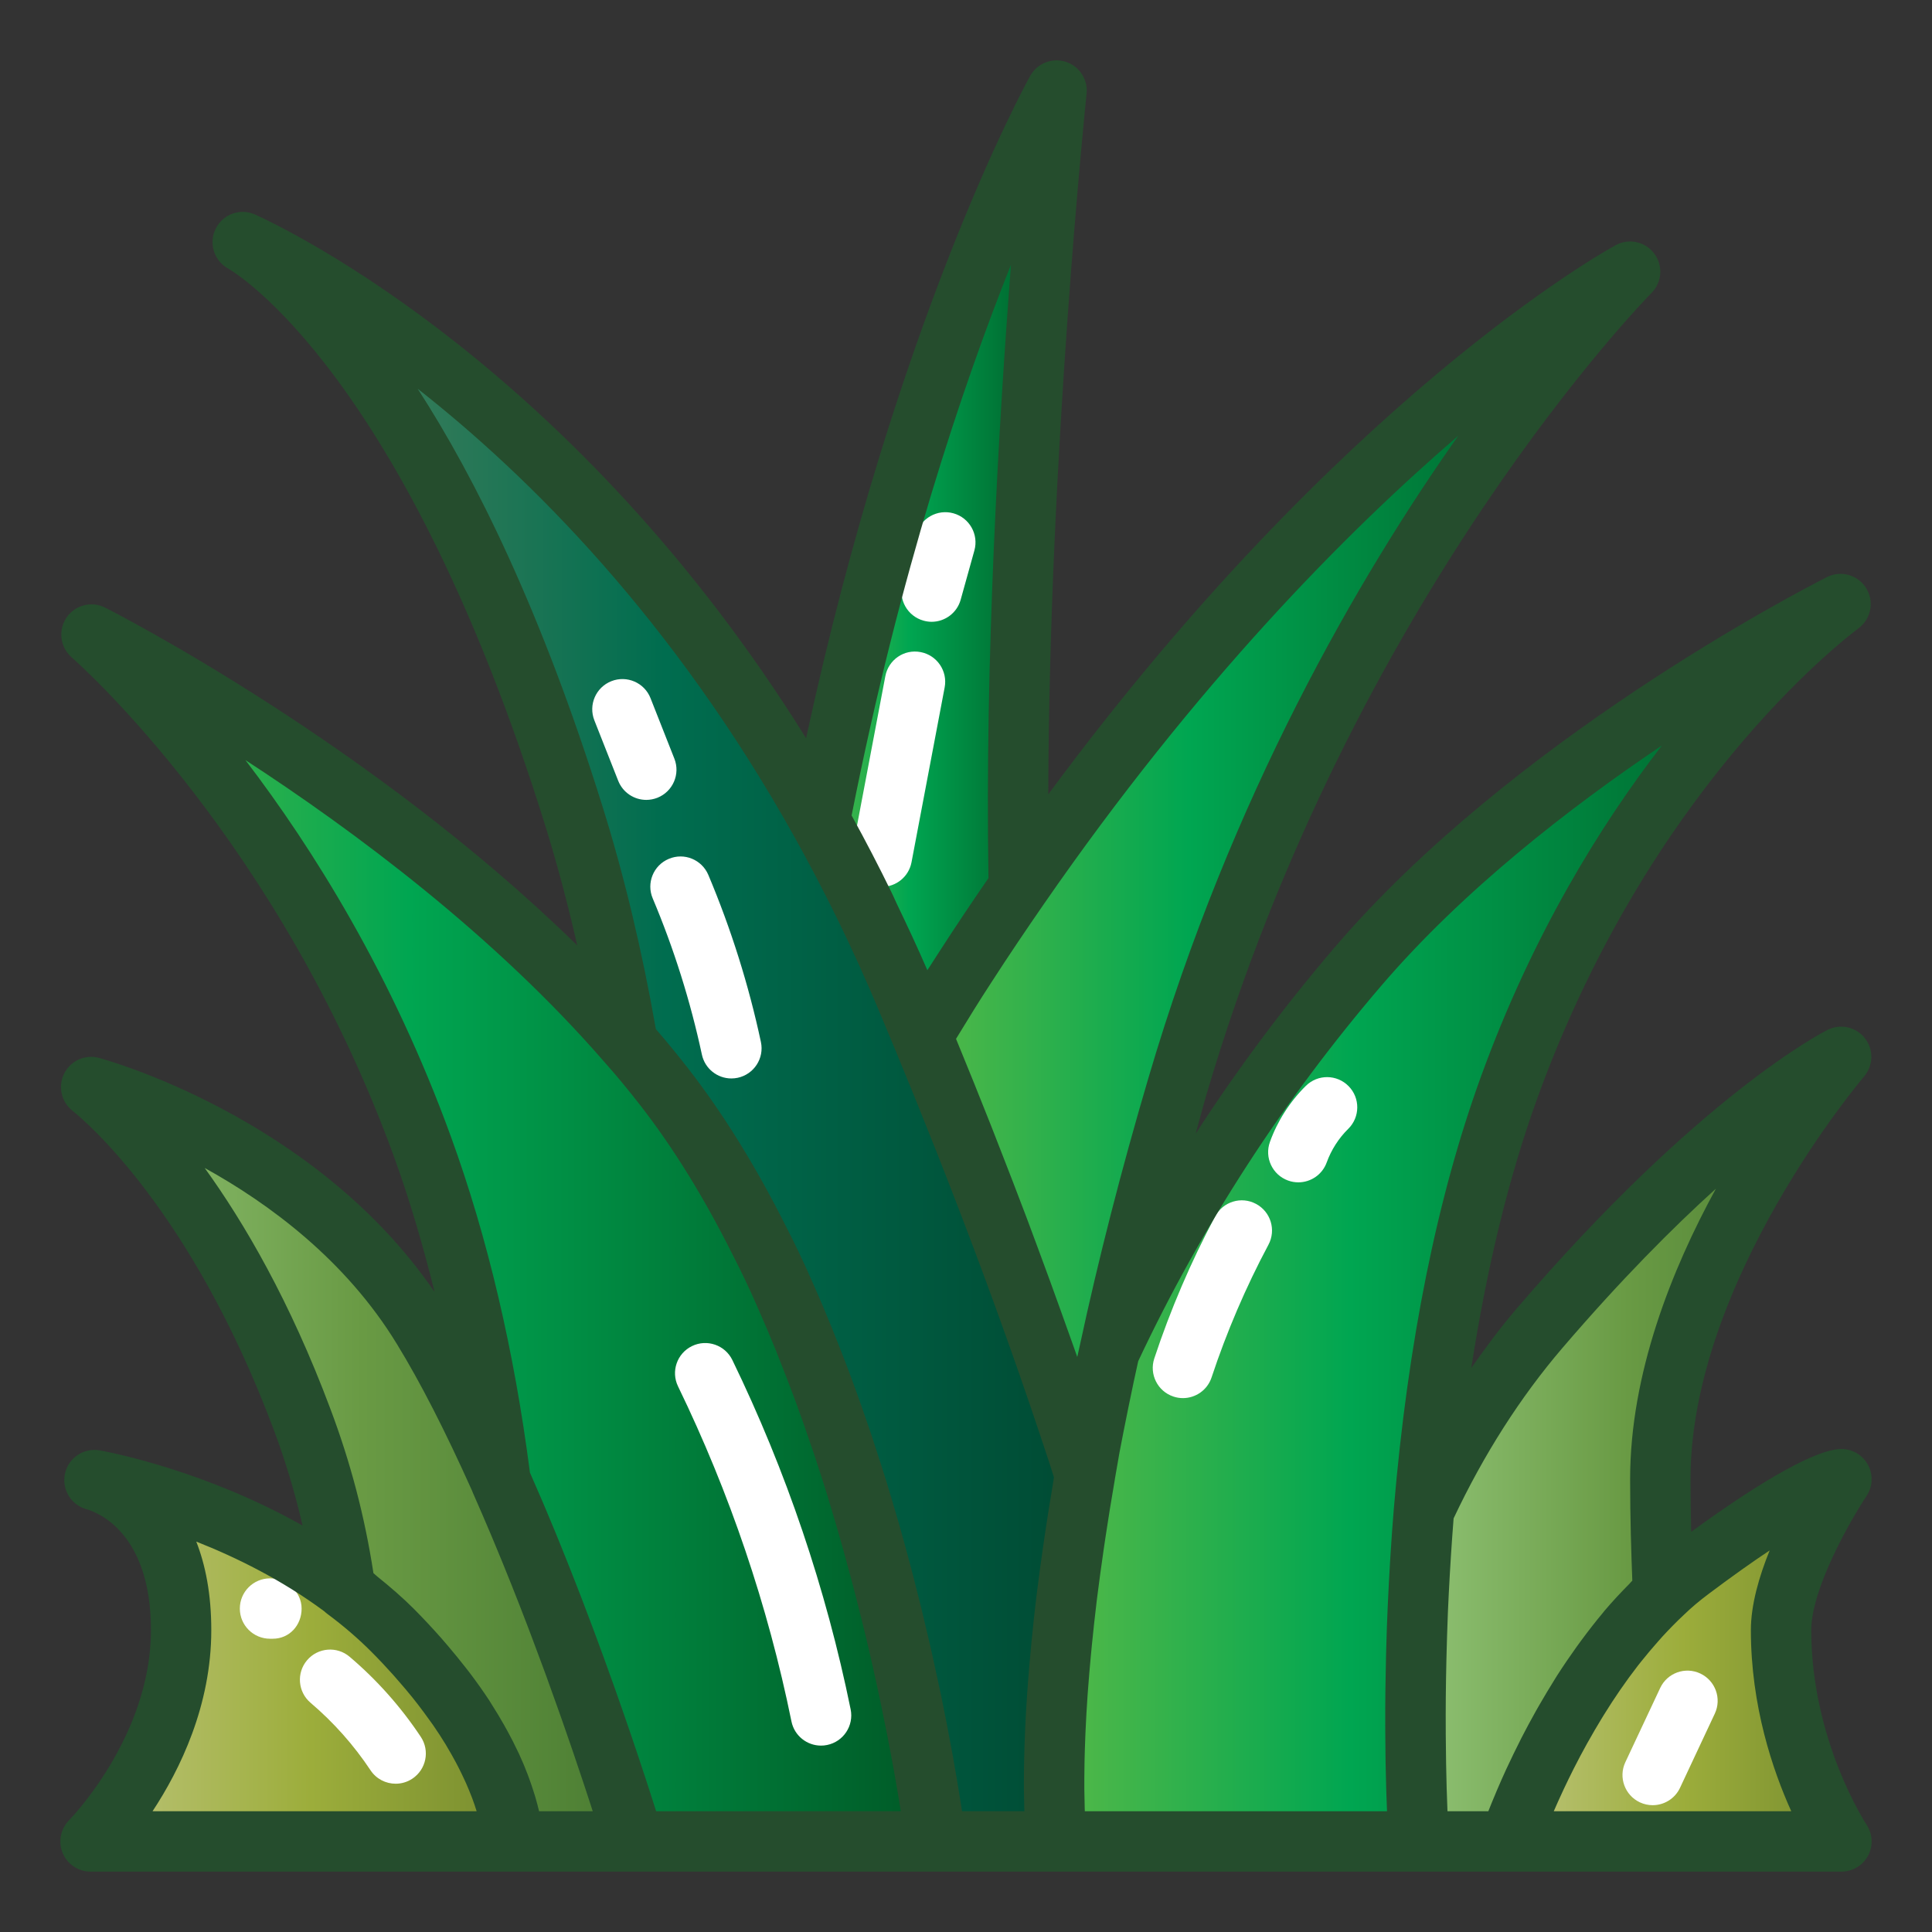 <svg width="44" height="44" viewBox="0 0 44 44" fill="none" xmlns="http://www.w3.org/2000/svg">
<rect x="0" y="0" width="44" height="44" fill="#333333" stroke="none"/>
<g clip-path="url(#clip0_540_136057)">
<path d="M37.125 6.188C37.125 6.188 30.25 13.062 26.812 24.75C26.152 26.984 25.651 28.992 25.266 30.779C25.094 31.549 24.949 32.278 24.819 32.959C24.784 33.172 24.743 33.385 24.709 33.591C24.619 33.303 24.523 33.007 24.42 32.704C23.588 30.195 22.481 27.163 21.003 23.595C21.319 23.073 21.649 22.536 22 22C22.399 21.381 22.804 20.783 23.203 20.206C30.339 9.886 37.125 6.188 37.125 6.188Z" fill="url(#paint0_linear_540_136057)"/>
<path d="M24.709 33.598C23.726 39.236 24.062 41.938 24.062 41.938H21.312C21.312 41.938 20.488 35.344 17.882 29.494C17.696 29.067 17.497 28.648 17.284 28.236C16.658 26.984 15.943 25.802 15.125 24.75C14.857 24.406 14.582 24.069 14.293 23.746C13.998 22.021 13.599 20.274 13.062 18.562C9.79 8.085 5.892 5.72 5.527 5.514C6.029 5.741 13.317 9.116 18.672 18.686C19.36 19.917 20.02 21.251 20.625 22.688C20.756 22.997 20.879 23.299 21.003 23.595C22.481 27.163 23.588 30.195 24.42 32.704C24.523 33.007 24.619 33.303 24.709 33.591C24.709 33.598 24.709 33.598 24.709 33.598Z" fill="url(#paint1_linear_540_136057)"/>
<path d="M21.312 41.938H14.438C14.438 41.938 13.138 37.627 11.399 33.722V33.715C11.096 31.336 10.56 28.696 9.625 26.125C6.978 18.837 2.413 14.74 2.083 14.451C2.544 14.685 9.584 18.308 14.293 23.746C14.582 24.069 14.857 24.406 15.125 24.75C15.943 25.802 16.658 26.984 17.284 28.236C17.497 28.648 17.696 29.067 17.882 29.494C20.488 35.344 21.312 41.938 21.312 41.938Z" fill="url(#paint2_linear_540_136057)"/>
<path d="M37.812 33.688C37.812 34.609 37.84 35.475 37.874 36.279C35.544 38.438 34.375 41.938 34.375 41.938H32.312C32.312 41.938 32.079 38.651 32.429 34.409V34.403C33.089 32.979 33.956 31.543 35.062 30.25C39.057 25.589 41.766 24.152 41.931 24.069C41.724 24.31 37.812 28.999 37.812 33.688Z" fill="url(#paint3_linear_540_136057)"/>
<path d="M11.688 41.938H2.062C2.062 41.938 4.125 39.875 4.125 37.125C4.125 34.437 2.544 33.818 2.152 33.708C2.681 33.804 5.493 34.409 7.865 36.197V36.204C8.236 36.479 8.601 36.788 8.938 37.125C11.688 39.875 11.688 41.938 11.688 41.938Z" fill="url(#paint4_linear_540_136057)"/>
<path d="M41.917 13.757C41.587 14.004 37.022 17.462 34.375 24.75C33.234 27.892 32.684 31.391 32.429 34.403V34.409C32.079 38.651 32.312 41.938 32.312 41.938H24.062C24.062 41.938 23.726 39.236 24.709 33.598C24.709 33.598 24.709 33.598 24.709 33.591C24.743 33.385 24.784 33.172 24.819 32.959C24.949 32.278 25.094 31.549 25.266 30.779C26.565 28.002 28.394 24.97 30.938 22C34.932 17.339 41.511 13.963 41.917 13.757Z" fill="url(#paint5_linear_540_136057)"/>
<path d="M40.562 37.125C40.562 39.875 41.938 41.938 41.938 41.938H34.375C34.375 41.938 35.544 38.438 37.874 36.279C38.074 36.087 38.28 35.915 38.5 35.75C41.25 33.688 41.938 33.688 41.938 33.688C41.938 33.688 40.562 35.75 40.562 37.125Z" fill="url(#paint6_linear_540_136057)"/>
<path d="M14.438 41.938H11.688C11.688 41.938 11.688 39.875 8.938 37.125C8.601 36.788 8.236 36.479 7.865 36.204V36.197C7.7 35.021 7.404 33.715 6.875 32.312C4.895 27.026 2.276 24.915 2.076 24.757C2.372 24.832 7.157 26.201 9.625 30.25C10.244 31.261 10.842 32.471 11.399 33.715V33.722C13.138 37.627 14.438 41.938 14.438 41.938Z" fill="url(#paint7_linear_540_136057)"/>
<path d="M23.203 20.206C22.804 20.783 22.399 21.381 22 22C21.649 22.536 21.319 23.073 21.003 23.595C20.879 23.299 20.756 22.997 20.625 22.688C20.02 21.251 19.36 19.917 18.672 18.686C20.742 8.037 24.062 2.062 24.062 2.062C24.062 2.062 23.038 11.797 23.203 20.206Z" fill="url(#paint8_linear_540_136057)"/>
<path d="M14.719 18.217C14.445 18.217 14.186 18.052 14.079 17.781L13.536 16.405C13.397 16.052 13.57 15.652 13.924 15.513C14.277 15.374 14.677 15.548 14.815 15.9L15.358 17.277C15.498 17.63 15.324 18.029 14.971 18.169C14.888 18.201 14.803 18.217 14.719 18.217Z" fill="white"/>
<path d="M16.656 24.561C16.339 24.561 16.054 24.34 15.985 24.017C15.724 22.802 15.348 21.605 14.865 20.46C14.717 20.11 14.881 19.707 15.231 19.56C15.582 19.411 15.984 19.577 16.132 19.926C16.648 21.15 17.051 22.43 17.329 23.73C17.409 24.101 17.172 24.466 16.801 24.546C16.753 24.556 16.704 24.561 16.656 24.561Z" fill="white"/>
<path d="M18.698 39.755C18.378 39.755 18.092 39.531 18.025 39.205C17.488 36.565 16.618 33.998 15.442 31.574C15.276 31.233 15.418 30.822 15.76 30.656C16.1 30.49 16.513 30.632 16.679 30.974C17.905 33.501 18.812 36.178 19.373 38.93C19.449 39.302 19.208 39.666 18.836 39.741C18.79 39.751 18.744 39.755 18.698 39.755Z" fill="white"/>
<path d="M20.084 20.197C20.042 20.197 19.998 20.194 19.955 20.185C19.582 20.114 19.337 19.755 19.408 19.382L20.163 15.399C20.234 15.026 20.59 14.778 20.967 14.851C21.34 14.922 21.585 15.282 21.514 15.655L20.759 19.638C20.696 19.968 20.408 20.197 20.084 20.197Z" fill="white"/>
<path d="M21.217 14.161C21.156 14.161 21.094 14.152 21.033 14.135C20.667 14.034 20.453 13.655 20.555 13.289L20.866 12.168C20.968 11.803 21.348 11.588 21.713 11.69C22.079 11.792 22.293 12.171 22.191 12.537L21.879 13.657C21.795 13.961 21.518 14.161 21.217 14.161Z" fill="white"/>
<path d="M26.941 31.841C26.869 31.841 26.796 31.83 26.725 31.806C26.364 31.687 26.169 31.298 26.288 30.938C26.656 29.826 27.123 28.737 27.675 27.701C27.854 27.366 28.27 27.238 28.605 27.418C28.941 27.597 29.067 28.013 28.888 28.348C28.372 29.315 27.937 30.332 27.593 31.369C27.498 31.658 27.229 31.841 26.941 31.841Z" fill="white"/>
<path d="M29.569 26.927C29.491 26.927 29.412 26.914 29.335 26.886C28.978 26.757 28.793 26.363 28.922 26.006C29.095 25.527 29.378 25.086 29.741 24.729C30.011 24.462 30.446 24.465 30.713 24.736C30.98 25.006 30.976 25.442 30.706 25.708C30.488 25.922 30.319 26.187 30.215 26.473C30.114 26.753 29.85 26.927 29.569 26.927Z" fill="white"/>
<path d="M37.638 41.112C37.54 41.112 37.441 41.091 37.347 41.047C37.003 40.886 36.855 40.476 37.016 40.133L37.809 38.444C37.97 38.099 38.38 37.951 38.723 38.113C39.067 38.275 39.215 38.684 39.053 39.028L38.261 40.717C38.144 40.966 37.896 41.112 37.638 41.112Z" fill="white"/>
<path d="M6.212 37.321H6.15C5.77 37.321 5.462 37.014 5.462 36.634C5.462 36.254 5.77 35.946 6.15 35.946C6.53 35.946 6.869 36.254 6.869 36.634C6.869 37.014 6.592 37.321 6.212 37.321Z" fill="white"/>
<path d="M9.011 40.623C8.789 40.623 8.57 40.516 8.438 40.316C8.057 39.743 7.597 39.225 7.072 38.779C6.783 38.533 6.748 38.099 6.994 37.81C7.24 37.521 7.674 37.486 7.963 37.732C8.586 38.261 9.131 38.875 9.583 39.555C9.794 39.872 9.707 40.298 9.391 40.508C9.274 40.586 9.142 40.623 9.011 40.623Z" fill="white"/>
<path d="M42.51 41.556C42.497 41.537 41.25 39.638 41.25 37.125C41.25 36.172 42.159 34.596 42.51 34.069C42.65 33.858 42.663 33.586 42.543 33.363C42.424 33.14 42.191 33 41.938 33C41.393 33 40.182 33.671 38.516 34.886C38.507 34.509 38.5 34.108 38.5 33.688C38.5 29.177 42.413 24.563 42.453 24.517C42.666 24.268 42.674 23.904 42.473 23.646C42.272 23.388 41.916 23.308 41.623 23.454C41.506 23.513 38.701 24.947 34.54 29.803C34.177 30.227 33.837 30.684 33.508 31.155C33.862 28.858 34.366 26.788 35.021 24.985C37.539 18.052 41.847 14.669 42.33 14.306C42.615 14.092 42.689 13.695 42.5 13.393C42.311 13.09 41.922 12.983 41.605 13.144C40.881 13.512 34.422 16.877 30.416 21.553C29.256 22.907 28.192 24.332 27.23 25.819C27.314 25.526 27.385 25.239 27.472 24.944C30.815 13.577 37.544 6.741 37.611 6.673C37.853 6.432 37.88 6.049 37.675 5.776C37.47 5.502 37.095 5.419 36.796 5.584C36.529 5.729 30.542 9.063 23.874 18.09C23.891 10.367 24.737 2.223 24.746 2.134C24.78 1.809 24.581 1.505 24.27 1.407C23.957 1.309 23.62 1.442 23.462 1.728C23.332 1.962 20.422 7.275 18.358 16.812C13.11 8.38 6.578 5.234 5.811 4.887C5.475 4.735 5.081 4.874 4.915 5.203C4.748 5.53 4.869 5.931 5.189 6.112C5.351 6.204 9.192 8.475 12.407 18.768C12.682 19.646 12.927 20.573 13.147 21.532C8.473 16.952 2.669 13.977 2.394 13.838C2.085 13.681 1.708 13.78 1.514 14.066C1.32 14.354 1.37 14.74 1.63 14.969C1.822 15.137 6.369 19.175 8.979 26.36C9.33 27.327 9.632 28.356 9.897 29.423C7.141 25.396 2.298 24.104 2.247 24.091C1.93 24.01 1.605 24.16 1.461 24.451C1.316 24.741 1.394 25.093 1.649 25.295C1.92 25.511 4.357 27.548 6.232 32.555C6.504 33.277 6.719 34.003 6.891 34.744C4.696 33.504 2.557 33.083 2.275 33.032C1.913 32.967 1.564 33.195 1.482 33.553C1.399 33.911 1.612 34.271 1.966 34.37C2.212 34.439 3.438 34.896 3.438 37.125C3.438 39.545 1.594 41.434 1.576 41.451C1.38 41.648 1.321 41.944 1.427 42.201C1.534 42.458 1.785 42.625 2.062 42.625H11.688H14.438H21.312H24.062H32.312H34.375H41.938C42.191 42.625 42.424 42.485 42.544 42.262C42.663 42.038 42.65 41.767 42.51 41.556ZM35.584 30.698C36.914 29.146 38.095 27.961 39.079 27.071C38.074 28.907 37.125 31.278 37.125 33.688C37.125 34.565 37.151 35.385 37.175 35.998C37.149 36.023 37.128 36.051 37.103 36.076C36.908 36.273 36.719 36.475 36.541 36.685C36.528 36.701 36.516 36.718 36.502 36.734C36.334 36.935 36.175 37.14 36.022 37.347C35.983 37.4 35.945 37.451 35.907 37.504C35.752 37.721 35.603 37.939 35.464 38.156C35.446 38.185 35.429 38.213 35.411 38.241C35.286 38.441 35.169 38.637 35.057 38.831C35.03 38.879 35.002 38.926 34.976 38.973C34.858 39.184 34.748 39.389 34.647 39.586C34.63 39.619 34.616 39.649 34.6 39.681C34.511 39.857 34.429 40.026 34.354 40.187C34.337 40.223 34.32 40.258 34.304 40.292C34.223 40.469 34.151 40.633 34.087 40.783C34.075 40.81 34.066 40.832 34.056 40.858C33.999 40.992 33.95 41.113 33.908 41.219C33.905 41.228 33.899 41.241 33.896 41.25H32.966C32.965 41.239 32.965 41.225 32.964 41.214C32.959 41.094 32.954 40.958 32.95 40.81C32.949 40.785 32.948 40.761 32.947 40.736C32.937 40.386 32.929 39.964 32.926 39.481C32.926 39.459 32.926 39.437 32.926 39.415C32.923 38.932 32.927 38.388 32.941 37.799C32.942 37.749 32.943 37.698 32.945 37.647C32.951 37.391 32.96 37.127 32.97 36.855C32.972 36.807 32.973 36.762 32.975 36.715C32.987 36.439 33.002 36.153 33.018 35.863C33.026 35.717 33.035 35.569 33.045 35.42C33.053 35.288 33.063 35.154 33.072 35.02C33.083 34.874 33.094 34.728 33.105 34.58C33.792 33.123 34.626 31.817 35.584 30.698ZM33.212 9.923C30.943 13.14 28.049 18.111 26.153 24.555C25.54 26.631 25.015 28.676 24.595 30.63C24.574 30.722 24.554 30.813 24.534 30.904C24.493 30.786 24.448 30.664 24.407 30.546C24.328 30.321 24.246 30.094 24.164 29.867C23.996 29.398 23.824 28.924 23.646 28.447C23.559 28.212 23.473 27.979 23.384 27.742C23.172 27.182 22.954 26.616 22.73 26.045C22.675 25.905 22.623 25.768 22.567 25.627C22.31 24.977 22.046 24.321 21.773 23.659C22.032 23.235 22.294 22.807 22.578 22.373C22.973 21.76 23.374 21.168 23.769 20.596C23.769 20.597 23.769 20.596 23.769 20.596C27.251 15.562 30.665 12.114 33.212 9.923ZM23.024 6.03C22.749 9.615 22.427 15.038 22.512 19.998C22.15 20.524 21.784 21.067 21.425 21.624C21.322 21.782 21.22 21.939 21.12 22.096C20.901 21.589 20.666 21.087 20.426 20.587C20.386 20.503 20.351 20.418 20.31 20.335C20.019 19.739 19.714 19.15 19.395 18.572C20.488 13.04 21.927 8.784 23.024 6.03ZM5.589 17.31C8.06 18.918 11.27 21.305 13.78 24.204C14.059 24.516 14.324 24.841 14.582 25.172C15.327 26.129 16.029 27.264 16.673 28.551C16.879 28.95 17.074 29.359 17.254 29.773C17.399 30.099 17.537 30.427 17.671 30.757C17.713 30.862 17.754 30.967 17.795 31.072C17.886 31.301 17.974 31.53 18.06 31.759C18.103 31.875 18.146 31.992 18.188 32.108C18.271 32.338 18.352 32.568 18.43 32.798C18.465 32.9 18.501 33.001 18.535 33.103C18.643 33.427 18.747 33.749 18.846 34.068C18.854 34.095 18.861 34.12 18.869 34.147C18.96 34.444 19.046 34.737 19.129 35.027C19.159 35.131 19.187 35.233 19.216 35.337C19.275 35.549 19.333 35.759 19.388 35.967C19.417 36.075 19.445 36.184 19.473 36.291C19.527 36.499 19.578 36.703 19.628 36.905C19.65 36.994 19.673 37.085 19.694 37.173C19.762 37.454 19.826 37.728 19.885 37.992C19.894 38.032 19.902 38.068 19.91 38.107C19.961 38.334 20.009 38.554 20.053 38.766C20.072 38.856 20.09 38.942 20.107 39.029C20.14 39.186 20.171 39.34 20.2 39.487C20.216 39.572 20.233 39.657 20.249 39.739C20.277 39.885 20.303 40.024 20.327 40.158C20.339 40.222 20.352 40.29 20.363 40.351C20.396 40.534 20.426 40.708 20.452 40.864C20.46 40.912 20.467 40.951 20.474 40.997C20.489 41.086 20.503 41.171 20.515 41.25H14.943C14.918 41.171 14.891 41.084 14.86 40.989C14.854 40.969 14.846 40.945 14.839 40.924C14.811 40.836 14.781 40.743 14.748 40.642C14.732 40.595 14.716 40.545 14.7 40.495C14.672 40.411 14.643 40.324 14.613 40.233C14.595 40.177 14.576 40.121 14.557 40.063C14.521 39.957 14.484 39.847 14.446 39.734C14.43 39.685 14.414 39.638 14.397 39.587C14.341 39.422 14.282 39.251 14.22 39.072C14.209 39.041 14.197 39.007 14.186 38.975C14.135 38.827 14.082 38.676 14.027 38.52C14.003 38.455 13.98 38.388 13.956 38.321C13.909 38.191 13.862 38.059 13.813 37.924C13.787 37.851 13.76 37.778 13.733 37.703C13.679 37.555 13.624 37.405 13.568 37.254C13.546 37.195 13.525 37.138 13.503 37.08C13.424 36.867 13.343 36.653 13.259 36.435C13.244 36.395 13.228 36.355 13.213 36.316C13.144 36.137 13.074 35.957 13.002 35.776C12.974 35.703 12.944 35.63 12.915 35.557C12.854 35.403 12.792 35.249 12.729 35.094C12.697 35.017 12.666 34.94 12.634 34.862C12.566 34.698 12.498 34.535 12.429 34.371C12.402 34.309 12.376 34.246 12.35 34.184C12.258 33.968 12.164 33.752 12.069 33.537C11.709 30.755 11.105 28.183 10.271 25.89C8.93 22.198 7.124 19.32 5.589 17.31ZM4.662 26.6C6.133 27.413 7.874 28.698 9.039 30.609C9.575 31.484 10.134 32.576 10.749 33.946C10.755 33.964 10.763 33.983 10.771 34.001C10.909 34.312 11.043 34.626 11.176 34.939C11.211 35.024 11.247 35.108 11.282 35.193C11.395 35.464 11.506 35.735 11.613 36.004C11.63 36.046 11.648 36.089 11.664 36.131C11.786 36.437 11.903 36.739 12.017 37.037C12.049 37.12 12.08 37.203 12.111 37.285C12.201 37.524 12.289 37.76 12.374 37.99C12.397 38.052 12.42 38.116 12.443 38.177C12.544 38.455 12.641 38.725 12.732 38.984C12.757 39.054 12.78 39.12 12.804 39.188C12.874 39.389 12.942 39.584 13.006 39.77C13.028 39.836 13.052 39.903 13.073 39.966C13.148 40.186 13.219 40.396 13.283 40.59C13.304 40.651 13.322 40.706 13.341 40.765C13.386 40.9 13.428 41.029 13.466 41.147C13.477 41.182 13.489 41.217 13.499 41.25H12.277C12.277 41.247 12.275 41.243 12.275 41.24C12.252 41.143 12.223 41.035 12.19 40.921C12.18 40.886 12.168 40.851 12.157 40.816C12.127 40.718 12.091 40.614 12.052 40.506C12.039 40.47 12.027 40.436 12.012 40.398C11.957 40.255 11.895 40.104 11.821 39.945C11.808 39.915 11.791 39.884 11.777 39.854C11.714 39.72 11.643 39.581 11.565 39.438C11.537 39.386 11.509 39.335 11.479 39.283C11.395 39.133 11.302 38.979 11.201 38.821C11.179 38.786 11.16 38.753 11.137 38.718C11.012 38.528 10.873 38.331 10.722 38.13C10.684 38.078 10.641 38.026 10.601 37.974C10.478 37.815 10.345 37.653 10.204 37.487C10.152 37.426 10.1 37.365 10.045 37.302C9.852 37.085 9.649 36.865 9.424 36.639C9.167 36.382 8.884 36.138 8.59 35.902C8.56 35.878 8.536 35.851 8.505 35.828C8.305 34.527 7.981 33.295 7.519 32.072C6.606 29.635 5.565 27.851 4.662 26.6ZM4.47 35.109C5.375 35.466 6.416 35.978 7.386 36.697C7.408 36.718 7.431 36.738 7.456 36.756C7.816 37.023 8.151 37.311 8.451 37.611C8.631 37.791 8.795 37.966 8.95 38.139C8.997 38.191 9.04 38.242 9.085 38.294C9.191 38.415 9.292 38.534 9.386 38.651C9.429 38.705 9.472 38.759 9.513 38.812C9.606 38.933 9.694 39.051 9.776 39.167C9.804 39.205 9.833 39.245 9.86 39.283C9.965 39.435 10.062 39.584 10.148 39.726C10.159 39.744 10.168 39.761 10.179 39.779C10.253 39.903 10.321 40.023 10.383 40.139C10.403 40.176 10.421 40.212 10.44 40.249C10.489 40.345 10.534 40.438 10.575 40.527C10.59 40.559 10.605 40.592 10.619 40.623C10.664 40.726 10.704 40.824 10.739 40.915C10.743 40.926 10.748 40.937 10.752 40.947C10.792 41.055 10.826 41.155 10.854 41.246C10.854 41.248 10.855 41.249 10.855 41.25H3.474C4.1 40.301 4.812 38.843 4.812 37.125C4.812 36.301 4.678 35.639 4.47 35.109ZM21.91 41.25C21.904 41.216 21.897 41.172 21.892 41.135C21.887 41.102 21.881 41.07 21.876 41.036C21.859 40.926 21.84 40.807 21.818 40.679C21.811 40.632 21.803 40.588 21.795 40.539C21.771 40.397 21.744 40.244 21.716 40.083C21.708 40.04 21.702 40.003 21.694 39.959C21.656 39.749 21.614 39.527 21.568 39.289C21.565 39.272 21.561 39.253 21.558 39.236C21.516 39.024 21.472 38.802 21.424 38.571C21.406 38.489 21.388 38.402 21.369 38.317C21.332 38.142 21.294 37.964 21.252 37.779C21.23 37.676 21.206 37.572 21.182 37.467C21.14 37.287 21.097 37.103 21.052 36.916C21.026 36.805 21 36.695 20.972 36.582C20.921 36.378 20.868 36.17 20.814 35.959C20.788 35.859 20.763 35.762 20.736 35.66C20.654 35.348 20.567 35.031 20.475 34.708C20.464 34.671 20.453 34.633 20.442 34.596C20.359 34.309 20.273 34.019 20.183 33.725C20.148 33.614 20.111 33.501 20.076 33.388C20.005 33.165 19.933 32.941 19.858 32.715C19.814 32.585 19.77 32.456 19.725 32.326C19.651 32.11 19.574 31.894 19.496 31.676C19.448 31.545 19.401 31.415 19.352 31.283C19.265 31.052 19.175 30.821 19.084 30.59C19.038 30.476 18.995 30.361 18.948 30.247C18.808 29.903 18.664 29.561 18.512 29.22C18.323 28.783 18.115 28.346 17.899 27.928C17.218 26.568 16.468 25.357 15.667 24.327C15.431 24.024 15.188 23.726 14.937 23.437C14.621 21.638 14.212 19.93 13.719 18.357C12.331 13.915 10.832 10.892 9.512 8.853C12.062 10.856 15.317 14.097 18.072 19.022C18.781 20.289 19.427 21.613 19.991 22.955L20.368 23.858C21.68 27.025 22.824 30.074 23.769 32.926C23.853 33.171 23.929 33.409 24.003 33.645C23.991 33.714 23.983 33.774 23.972 33.842C23.912 34.194 23.858 34.534 23.809 34.863C23.791 34.985 23.773 35.105 23.756 35.224C23.707 35.562 23.663 35.889 23.624 36.202C23.618 36.252 23.61 36.306 23.604 36.355C23.561 36.711 23.526 37.045 23.494 37.367C23.485 37.459 23.477 37.547 23.469 37.636C23.446 37.88 23.427 38.114 23.41 38.337C23.405 38.41 23.399 38.485 23.394 38.555C23.375 38.83 23.36 39.089 23.349 39.33C23.346 39.382 23.345 39.428 23.343 39.478C23.335 39.673 23.329 39.856 23.326 40.028C23.324 40.089 23.323 40.147 23.322 40.205C23.32 40.384 23.318 40.551 23.319 40.703C23.319 40.721 23.319 40.742 23.319 40.759C23.321 40.928 23.324 41.074 23.328 41.209C23.329 41.221 23.329 41.238 23.329 41.25H21.91ZM24.706 41.25C24.706 41.232 24.705 41.212 24.704 41.194C24.701 41.094 24.699 40.982 24.697 40.859C24.696 40.824 24.696 40.792 24.695 40.755C24.694 40.597 24.695 40.421 24.698 40.23C24.698 40.188 24.699 40.141 24.7 40.098C24.704 39.931 24.709 39.75 24.717 39.559C24.719 39.504 24.721 39.45 24.724 39.393C24.735 39.153 24.749 38.897 24.768 38.621C24.771 38.574 24.776 38.521 24.779 38.472C24.797 38.233 24.818 37.979 24.843 37.714C24.85 37.635 24.858 37.556 24.866 37.474C24.898 37.151 24.934 36.812 24.978 36.452C24.983 36.414 24.989 36.372 24.993 36.334C25.034 36.008 25.081 35.663 25.133 35.307C25.148 35.205 25.163 35.101 25.179 34.995C25.241 34.586 25.308 34.164 25.386 33.716C25.388 33.706 25.39 33.694 25.391 33.682L25.494 33.088C25.558 32.754 25.626 32.407 25.699 32.05C25.708 32.001 25.72 31.949 25.73 31.901C25.79 31.607 25.853 31.308 25.922 31C27.367 27.928 29.23 25.051 31.459 22.448C33.325 20.27 35.76 18.383 37.848 16.979C36.44 18.803 34.896 21.302 33.729 24.515C32.731 27.262 32.063 30.569 31.744 34.352C31.715 34.7 31.692 35.038 31.67 35.371C31.665 35.46 31.659 35.548 31.654 35.636C31.637 35.927 31.621 36.212 31.609 36.49C31.607 36.525 31.605 36.561 31.604 36.596C31.59 36.903 31.58 37.199 31.572 37.487C31.57 37.566 31.568 37.642 31.566 37.72C31.56 37.956 31.556 38.185 31.553 38.407C31.552 38.455 31.551 38.506 31.551 38.554C31.548 38.811 31.547 39.054 31.548 39.288C31.548 39.353 31.549 39.414 31.549 39.477C31.55 39.661 31.552 39.836 31.554 40.002C31.555 40.049 31.556 40.098 31.556 40.144C31.56 40.341 31.564 40.523 31.569 40.692C31.57 40.739 31.572 40.78 31.573 40.825C31.577 40.954 31.581 41.074 31.586 41.183C31.587 41.203 31.587 41.23 31.588 41.25H24.706ZM35.386 41.25C35.389 41.241 35.394 41.232 35.398 41.223C35.45 41.103 35.508 40.973 35.571 40.838C35.585 40.807 35.599 40.776 35.614 40.745C35.685 40.595 35.76 40.439 35.843 40.275C35.846 40.27 35.848 40.265 35.851 40.26C35.94 40.084 36.037 39.901 36.141 39.714C36.151 39.694 36.163 39.675 36.174 39.656C36.266 39.491 36.364 39.323 36.467 39.154C36.486 39.123 36.504 39.092 36.524 39.061C36.758 38.682 37.02 38.298 37.309 37.925C37.332 37.895 37.357 37.865 37.381 37.835C37.502 37.683 37.628 37.534 37.758 37.387C37.791 37.349 37.825 37.311 37.859 37.273C38.018 37.101 38.181 36.933 38.352 36.774C38.518 36.613 38.702 36.458 38.913 36.3C39.46 35.889 39.92 35.565 40.303 35.31C40.061 35.905 39.875 36.551 39.875 37.125C39.875 38.852 40.374 40.32 40.795 41.25H35.386Z" fill="#254D2D"/>
</g>
<defs>
<linearGradient id="paint0_linear_540_136057" x1="21.003" y1="19.889" x2="37.125" y2="19.889" gradientUnits="userSpaceOnUse">
<stop stop-color="#54B948"/>
<stop offset="0.376" stop-color="#00A651"/>
<stop offset="1" stop-color="#005826"/>
</linearGradient>
<linearGradient id="paint1_linear_540_136057" x1="5.527" y1="23.726" x2="24.709" y2="23.726" gradientUnits="userSpaceOnUse">
<stop offset="0.017" stop-color="#52835F"/>
<stop offset="0.5" stop-color="#006D4F"/>
<stop offset="1" stop-color="#004A33"/>
</linearGradient>
<linearGradient id="paint2_linear_540_136057" x1="2.083" y1="28.194" x2="21.312" y2="28.194" gradientUnits="userSpaceOnUse">
<stop stop-color="#54B948"/>
<stop offset="0.376" stop-color="#00A651"/>
<stop offset="1" stop-color="#005826"/>
</linearGradient>
<linearGradient id="paint3_linear_540_136057" x1="32.236" y1="33.004" x2="41.931" y2="33.004" gradientUnits="userSpaceOnUse">
<stop stop-color="#8FC274"/>
<stop offset="0.5" stop-color="#699A44"/>
<stop offset="1" stop-color="#4A7C32"/>
</linearGradient>
<linearGradient id="paint4_linear_540_136057" x1="2.062" y1="37.823" x2="11.688" y2="37.823" gradientUnits="userSpaceOnUse">
<stop stop-color="#BCC47A"/>
<stop offset="0.522" stop-color="#9CAD3B"/>
<stop offset="1" stop-color="#788D2F"/>
</linearGradient>
<linearGradient id="paint5_linear_540_136057" x1="24.007" y1="27.847" x2="41.917" y2="27.847" gradientUnits="userSpaceOnUse">
<stop stop-color="#54B948"/>
<stop offset="0.376" stop-color="#00A651"/>
<stop offset="1" stop-color="#005826"/>
</linearGradient>
<linearGradient id="paint6_linear_540_136057" x1="34.375" y1="37.812" x2="41.938" y2="37.812" gradientUnits="userSpaceOnUse">
<stop stop-color="#BCC47A"/>
<stop offset="0.522" stop-color="#9CAD3B"/>
<stop offset="1" stop-color="#788D2F"/>
</linearGradient>
<linearGradient id="paint7_linear_540_136057" x1="2.076" y1="33.347" x2="14.438" y2="33.347" gradientUnits="userSpaceOnUse">
<stop stop-color="#8FC274"/>
<stop offset="0.5" stop-color="#699A44"/>
<stop offset="1" stop-color="#4A7C32"/>
</linearGradient>
<linearGradient id="paint8_linear_540_136057" x1="18.672" y1="12.829" x2="24.062" y2="12.829" gradientUnits="userSpaceOnUse">
<stop stop-color="#54B948"/>
<stop offset="0.376" stop-color="#00A651"/>
<stop offset="1" stop-color="#005826"/>
</linearGradient>
<clipPath id="clip0_540_136057">
<rect width="44" height="44" fill="white"/>
</clipPath>
</defs>
</svg>
